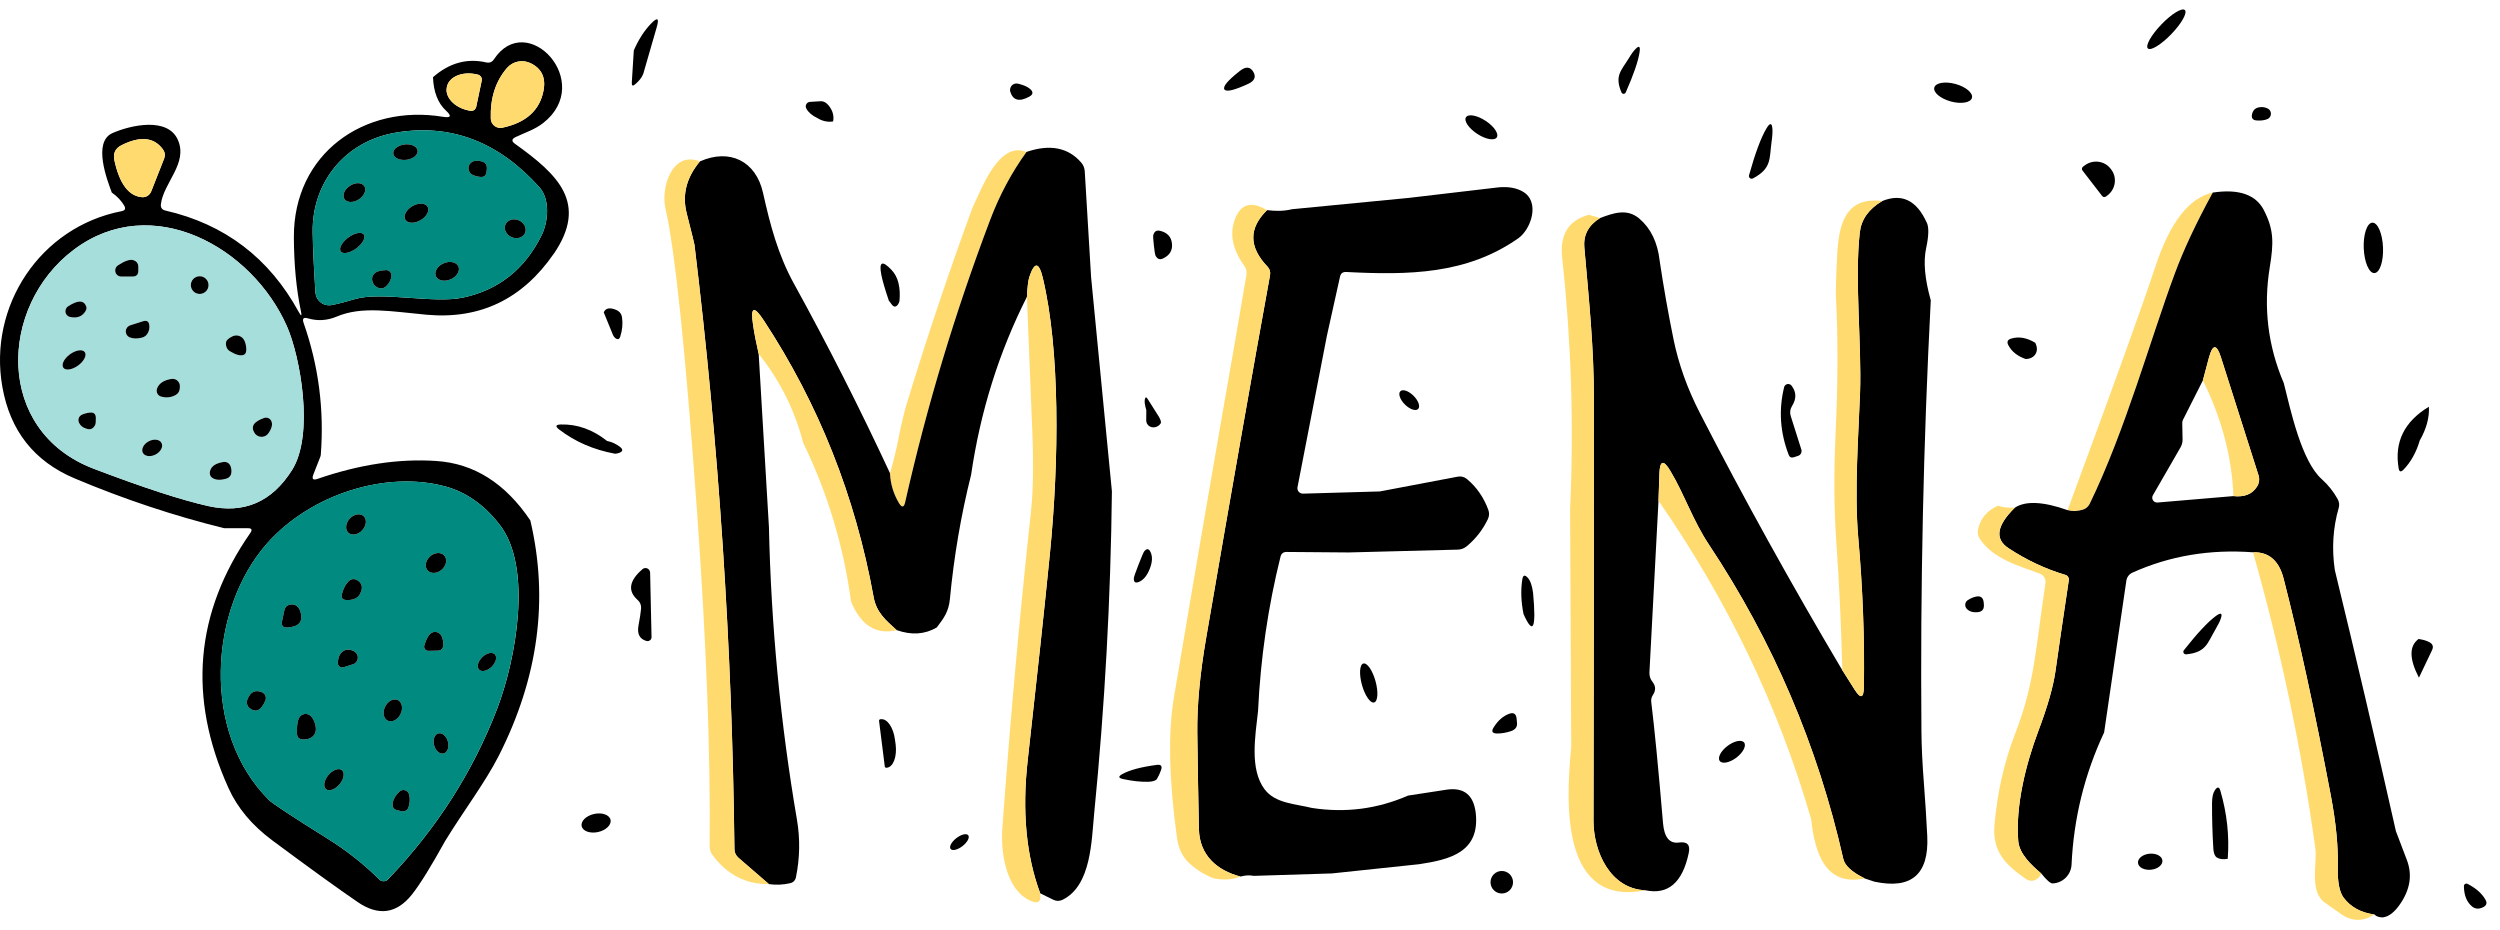 <svg xmlns="http://www.w3.org/2000/svg" width="164" height="61" viewBox="0 0 164 61" fill="none"><g clip-path="url(#clip0_9_1849)"><path d="M142.442 2.234C143.112 1.539 143.507 0.834 143.326 0.66C143.145 0.485 142.456 0.908 141.786 1.603C141.117 2.299 140.721 3.004 140.902 3.178C141.083 3.352 141.773 2.93 142.442 2.234Z" fill="black"></path><path d="M42.198 4.842C42.106 5.079 41.933 5.305 41.677 5.521C41.511 5.671 41.433 5.633 41.446 5.409L41.578 3.305C41.89 2.593 42.264 2.01 42.7 1.558C43.13 1.105 43.259 1.18 43.082 1.782L42.198 4.844V4.842Z" fill="black"></path><path d="M36.333 16.637C34.275 19.622 31.497 20.959 28.005 20.648C25.69 20.437 23.762 20.061 22.093 20.766C21.468 21.03 20.836 21.07 20.2 20.885C19.91 20.798 19.816 20.897 19.916 21.182C20.897 23.98 21.273 26.861 21.044 29.831C21.039 29.878 21.029 29.926 21.011 29.969L20.556 31.13C20.442 31.425 20.535 31.519 20.833 31.413C23.579 30.467 26.171 30.076 28.613 30.24C31.085 30.398 33.145 31.697 34.789 34.139C36.008 39.31 35.317 44.459 32.718 49.582C31.834 51.323 30.368 53.257 29.194 55.182C28.265 56.862 27.541 58.028 27.024 58.679C26.016 59.945 24.829 60.11 23.46 59.173C22.144 58.272 20.272 56.92 17.845 55.116C16.526 54.135 15.573 52.994 14.987 51.692C12.307 45.763 12.787 40.184 16.425 34.955C16.565 34.752 16.513 34.651 16.267 34.651H14.71C11.394 33.834 8.119 32.742 4.885 31.379C2.237 30.258 0.66 28.256 0.154 25.376C-0.783 20.072 2.642 14.887 7.98 13.852C8.21 13.807 8.264 13.685 8.145 13.483C7.947 13.153 7.677 12.869 7.334 12.632C7.05 11.86 6.048 9.307 7.387 8.726C8.561 8.212 10.983 7.658 11.663 9.162C12.355 10.705 10.733 11.973 10.555 13.39C10.528 13.62 10.627 13.76 10.851 13.812C14.745 14.706 17.659 16.922 19.595 20.461C19.766 20.773 19.814 20.756 19.74 20.409C19.441 18.988 19.286 17.372 19.278 15.56C19.252 10.091 23.877 6.806 29.064 7.663C29.578 7.747 29.644 7.612 29.261 7.261C28.729 6.773 28.444 6.041 28.404 5.065C29.469 4.128 30.633 3.805 31.901 4.095C32.113 4.143 32.279 4.075 32.403 3.891C34.566 0.598 39.053 5.394 35.63 8.073C35.069 8.509 34.449 8.693 33.829 8.99C33.557 9.117 33.544 9.267 33.79 9.438C36.641 11.476 38.58 13.338 36.337 16.637H36.333ZM34.815 4.15C34.286 3.889 33.65 4.014 33.265 4.453C32.508 5.328 32.152 6.438 32.197 7.785C32.207 8.131 32.498 8.402 32.848 8.392C32.884 8.392 32.919 8.387 32.955 8.378C34.517 8.049 35.419 7.228 35.661 5.917C35.811 5.089 35.529 4.501 34.817 4.15H34.815ZM31.239 7.012L31.601 5.29C31.638 5.111 31.524 4.934 31.344 4.895L31.219 4.868C30.307 4.676 29.456 5.042 29.319 5.686L29.312 5.726C29.176 6.37 29.806 7.05 30.718 7.242L30.843 7.269C31.023 7.305 31.199 7.191 31.239 7.012ZM23.267 19.625C24.995 19.098 28.447 19.936 30.381 19.52C32.703 19.024 34.415 17.67 35.515 15.463C35.989 14.52 36.082 13.061 35.389 12.289C32.728 9.316 29.613 8.115 26.046 8.687C22.66 9.221 20.464 11.946 20.51 15.237C20.528 16.289 20.589 17.608 20.695 19.195C20.731 19.69 21.156 20.062 21.648 20.026C21.682 20.024 21.717 20.02 21.75 20.013C22.185 19.929 22.692 19.8 23.267 19.624V19.625ZM9.918 12.559L10.769 10.396C10.848 10.185 10.822 9.988 10.69 9.803C10.109 9.002 9.202 8.909 7.971 9.526C7.562 9.732 7.405 10.062 7.502 10.515C7.84 12.068 8.45 12.874 9.329 12.937C9.587 12.952 9.822 12.8 9.916 12.561L9.918 12.559ZM18.826 21.413C16.537 16.215 9.958 12.526 4.837 16.386C-0.098 20.1 -0.349 28.274 6.143 30.747C9.399 31.987 11.902 32.803 13.653 33.196C16.003 33.723 17.838 32.934 19.163 30.826C20.627 28.492 19.697 23.398 18.826 21.413ZM24.885 57.696C25.041 57.85 25.292 57.846 25.445 57.691C25.449 57.688 25.45 57.686 25.454 57.683C28.643 54.358 31.032 50.622 32.62 46.476C33.814 43.368 34.99 37.24 32.766 34.403C31.758 33.113 30.579 32.286 29.228 31.915C25.361 30.86 20.419 32.403 17.55 35.616C13.716 39.911 13.175 48.052 17.655 52.492C17.888 52.721 19.151 53.552 21.443 54.986C22.728 55.787 23.876 56.691 24.888 57.698L24.885 57.696Z" fill="black"></path><path d="M106.851 3.82C107.03 3.521 107.182 3.314 107.306 3.2C107.53 2.971 107.614 3.047 107.556 3.424C107.469 4.009 107.166 4.891 106.646 6.07C106.61 6.146 106.519 6.177 106.443 6.143C106.409 6.126 106.382 6.098 106.369 6.064C105.901 4.956 106.356 4.633 106.851 3.821V3.82Z" fill="black"></path><path d="M34.816 4.149C35.528 4.501 35.81 5.091 35.66 5.917C35.417 7.228 34.515 8.047 32.954 8.378C32.611 8.448 32.276 8.23 32.207 7.89C32.2 7.856 32.195 7.819 32.195 7.785C32.151 6.439 32.507 5.328 33.264 4.453C33.65 4.014 34.285 3.889 34.814 4.149H34.816Z" fill="#FFDB6F"></path><path d="M82.212 4.703C82.415 5.038 82.305 5.304 81.883 5.501C80.954 5.928 80.433 6.049 80.319 5.864C80.206 5.675 80.55 5.266 81.355 4.638C81.724 4.352 82.01 4.374 82.212 4.703Z" fill="black"></path><path d="M31.239 7.012C31.199 7.191 31.023 7.305 30.843 7.269L30.718 7.242C29.804 7.05 29.176 6.37 29.312 5.726L29.319 5.686C29.456 5.041 30.307 4.675 31.219 4.868L31.344 4.895C31.524 4.934 31.638 5.111 31.601 5.29L31.239 7.012Z" fill="#FFDB6F"></path><path d="M66.278 6.029C66.21 5.801 66.337 5.562 66.56 5.495C66.63 5.473 66.706 5.47 66.779 5.488C67.143 5.572 67.412 5.691 67.584 5.844C67.795 6.034 67.775 6.199 67.524 6.339C66.873 6.695 66.457 6.591 66.278 6.029Z" fill="black"></path><path d="M129.359 6.421C129.446 6.105 128.964 5.697 128.283 5.51C127.601 5.322 126.978 5.426 126.891 5.742C126.804 6.058 127.286 6.466 127.967 6.654C128.649 6.842 129.272 6.737 129.359 6.421Z" fill="black"></path><path d="M54.65 7.968C54.294 8.021 53.953 7.948 53.628 7.75C53.276 7.584 53.032 7.374 52.895 7.124C52.815 6.98 52.866 6.801 53.009 6.72C53.05 6.697 53.098 6.684 53.146 6.682C53.384 6.669 53.608 6.656 53.819 6.642C54.065 6.624 54.287 6.776 54.485 7.097C54.657 7.379 54.711 7.669 54.65 7.968Z" fill="black"></path><path d="M148.25 7.031C148.443 7.01 148.618 7.04 148.771 7.124C148.958 7.224 149.027 7.455 148.928 7.641C148.885 7.721 148.816 7.783 148.732 7.816C148.539 7.895 148.305 7.923 148.033 7.902C147.787 7.884 147.685 7.755 147.729 7.513C147.742 7.434 147.77 7.356 147.815 7.282C147.899 7.137 148.044 7.053 148.25 7.031Z" fill="black"></path><path d="M98.188 9.015C98.341 8.78 98.015 8.294 97.457 7.928C96.9 7.562 96.324 7.455 96.17 7.69C96.016 7.924 96.343 8.411 96.9 8.777C97.457 9.143 98.034 9.249 98.188 9.015Z" fill="black"></path><path d="M116.214 9.315C116.062 10.416 116.234 11.043 114.994 11.704C114.908 11.752 114.799 11.72 114.751 11.633C114.728 11.592 114.723 11.544 114.736 11.499C115.14 10.052 115.52 9.031 115.871 8.438C116.1 8.05 116.232 8.044 116.267 8.418C116.288 8.611 116.272 8.911 116.214 9.315Z" fill="black"></path><path d="M23.267 19.625C22.692 19.802 22.185 19.93 21.75 20.015C21.267 20.107 20.8 19.787 20.708 19.299C20.701 19.264 20.696 19.23 20.695 19.195C20.589 17.608 20.528 16.288 20.51 15.237C20.464 11.944 22.66 9.221 26.046 8.687C29.613 8.114 32.728 9.315 35.389 12.289C36.082 13.06 35.989 14.518 35.515 15.463C34.415 17.67 32.703 19.022 30.381 19.52C28.448 19.935 24.997 19.098 23.267 19.625ZM27.4 9.882C27.365 9.603 26.981 9.422 26.539 9.476C26.097 9.531 25.767 9.799 25.802 10.078C25.836 10.357 26.221 10.538 26.663 10.484C27.104 10.429 27.434 10.161 27.4 9.882ZM30.823 10.752C30.666 10.967 30.712 11.268 30.929 11.425C30.942 11.435 30.955 11.443 30.968 11.451C31.1 11.526 31.272 11.577 31.483 11.603C31.738 11.638 31.883 11.529 31.918 11.273C31.926 11.212 31.933 11.14 31.938 11.056C31.951 10.805 31.837 10.649 31.595 10.588C31.239 10.495 30.981 10.55 30.823 10.752ZM23.9 12.208C23.739 11.961 23.317 11.949 22.955 12.183C22.594 12.418 22.433 12.808 22.594 13.056C22.756 13.303 23.178 13.314 23.539 13.08C23.9 12.846 24.062 12.455 23.9 12.208ZM28.049 13.56C27.901 13.305 27.454 13.288 27.05 13.524C26.648 13.758 26.44 14.155 26.588 14.411C26.737 14.666 27.184 14.683 27.588 14.447C27.99 14.213 28.198 13.816 28.049 13.56ZM34.441 15.286C34.573 14.983 34.393 14.61 34.039 14.457C33.684 14.304 33.29 14.424 33.158 14.729C33.026 15.032 33.206 15.405 33.56 15.558C33.915 15.711 34.309 15.591 34.441 15.286ZM23.862 15.38C23.717 15.184 23.262 15.275 22.847 15.581C22.431 15.89 22.212 16.297 22.357 16.493C22.502 16.689 22.957 16.599 23.373 16.292C23.788 15.983 24.008 15.576 23.862 15.38ZM30.073 17.482C29.949 17.19 29.515 17.096 29.106 17.27C28.697 17.444 28.466 17.822 28.592 18.114C28.715 18.405 29.149 18.499 29.558 18.326C29.967 18.151 30.198 17.774 30.073 17.482ZM25.34 18.768C25.538 18.578 25.65 18.354 25.676 18.096C25.695 17.907 25.558 17.739 25.368 17.721C25.35 17.72 25.332 17.72 25.314 17.721C24.984 17.739 24.758 17.794 24.634 17.886C24.436 18.039 24.369 18.231 24.43 18.46C24.474 18.623 24.57 18.748 24.72 18.836C24.944 18.973 25.15 18.95 25.34 18.77V18.768Z" fill="#008A80"></path><path d="M9.918 12.559C9.824 12.798 9.587 12.95 9.331 12.935C8.45 12.874 7.842 12.066 7.504 10.513C7.407 10.06 7.563 9.73 7.972 9.524C9.204 8.909 10.109 9.001 10.691 9.801C10.823 9.986 10.85 10.184 10.771 10.395L9.92 12.558L9.918 12.559Z" fill="#FFDB6F"></path><path d="M26.661 10.484C27.102 10.43 27.432 10.161 27.398 9.882C27.364 9.604 26.978 9.422 26.537 9.476C26.096 9.531 25.766 9.8 25.8 10.079C25.835 10.357 26.22 10.539 26.661 10.484Z" fill="black"></path><path d="M67.34 9.968C66.358 11.326 65.56 12.822 64.944 14.454C62.643 20.532 60.788 26.693 59.381 32.938C59.302 33.3 59.165 33.321 58.972 33.004C58.608 32.389 58.412 31.735 58.385 31.046C58.605 30.289 58.789 29.531 58.939 28.771C59.129 27.811 59.309 27.053 59.48 26.495C60.8 22.155 62.239 17.861 63.796 13.618C64.409 12.365 65.524 9.224 67.34 9.969V9.968Z" fill="#FFDB6F"></path><path d="M71.576 18.188L72.941 32.233C72.862 39.282 72.475 46.317 71.78 53.337C71.602 55.131 71.596 58.093 69.709 59.023C69.506 59.124 69.302 59.124 69.096 59.023L68.238 58.601C67.315 56.12 67.041 53.207 67.42 49.86C68.04 44.34 68.525 39.838 68.871 36.349C69.485 30.195 69.544 22.957 68.403 18.208C68.153 17.174 67.861 17.161 67.526 18.168C67.452 18.397 67.399 18.829 67.368 19.467C65.534 23.096 64.312 26.988 63.705 31.143C63.041 33.796 62.577 36.513 62.313 39.297C62.234 40.121 61.924 40.544 61.449 41.163C60.666 41.62 59.79 41.678 58.822 41.335C58.11 40.689 57.496 40.181 57.312 39.172C56.111 32.553 53.709 26.502 50.105 21.017C49.459 20.031 49.223 20.122 49.4 21.287C49.479 21.841 49.602 22.481 49.769 23.206L50.442 34.579C50.582 41.017 51.195 47.419 52.282 53.782C52.493 55.032 52.472 56.283 52.216 57.536C52.172 57.756 52.043 57.891 51.827 57.939C51.37 58.044 50.907 58.064 50.442 57.998L48.443 56.27C48.272 56.12 48.184 55.932 48.179 55.703C48.034 42.438 47.16 29.226 45.559 16.063C45.554 16.005 45.383 15.311 45.044 13.979C44.741 12.774 45.031 11.644 45.915 10.588C47.861 9.724 49.584 10.555 50.053 12.645C50.521 14.736 51.029 16.709 52.104 18.648C54.307 22.646 56.401 26.777 58.385 31.044C58.412 31.735 58.608 32.388 58.972 33.003C59.165 33.319 59.302 33.298 59.381 32.937C60.789 26.692 62.643 20.531 64.944 14.452C65.559 12.82 66.358 11.325 67.34 9.966C68.87 9.443 70.065 9.674 70.923 10.658C71.068 10.825 71.147 11.02 71.16 11.239L71.576 18.184V18.188Z" fill="black"></path><path d="M45.913 10.588C45.029 11.643 44.739 12.774 45.043 13.979C45.381 15.311 45.552 16.007 45.557 16.063C47.158 29.226 48.032 42.44 48.178 55.703C48.182 55.932 48.27 56.12 48.441 56.27L50.44 57.998C48.936 58.019 47.704 57.386 46.745 56.099C46.613 55.922 46.548 55.728 46.553 55.512C46.614 49.469 46.337 42.141 45.722 33.53C44.965 22.976 44.274 16.355 43.651 13.667C43.347 12.355 44.053 9.874 45.913 10.586V10.588Z" fill="#FFDB6F"></path><path d="M30.823 10.752C30.981 10.55 31.239 10.495 31.595 10.588C31.837 10.649 31.951 10.805 31.938 11.056C31.933 11.14 31.926 11.212 31.918 11.273C31.883 11.529 31.738 11.638 31.483 11.603C31.272 11.577 31.1 11.526 30.968 11.451C30.739 11.316 30.662 11.021 30.797 10.792C30.805 10.779 30.813 10.764 30.823 10.752Z" fill="black"></path><path d="M136.611 11.188C136.55 11.11 136.565 10.998 136.643 10.937L136.741 10.864C137.276 10.449 138.041 10.535 138.448 11.059C138.448 11.059 138.45 11.061 138.452 11.062L138.491 11.115C138.897 11.639 138.791 12.401 138.255 12.815C138.255 12.815 138.255 12.815 138.254 12.815L138.155 12.887C138.079 12.95 137.967 12.937 137.904 12.861L136.611 11.186V11.188Z" fill="black"></path><path d="M23.538 13.081C23.899 12.847 24.061 12.456 23.9 12.209C23.74 11.962 23.317 11.951 22.956 12.185C22.596 12.419 22.434 12.809 22.595 13.057C22.755 13.304 23.178 13.315 23.538 13.081Z" fill="black"></path><path d="M87.042 22.039L85.116 31.961C85.08 32.154 85.207 32.34 85.4 32.376C85.426 32.381 85.453 32.383 85.479 32.383L90.52 32.238L95.634 31.268C95.847 31.227 96.068 31.285 96.234 31.427C96.862 31.949 97.329 32.623 97.633 33.444C97.707 33.651 97.699 33.853 97.606 34.051C97.276 34.745 96.813 35.342 96.214 35.838C96.043 35.978 95.845 36.051 95.621 36.056L88.461 36.241L84.409 36.208C84.19 36.203 84.053 36.308 84 36.524C83.182 39.818 82.691 43.186 82.529 46.63C82.338 48.345 81.975 50.45 82.951 51.769C83.657 52.712 84.956 52.726 86.066 53.002C88.253 53.34 90.354 53.07 92.367 52.191L94.941 51.796C96.046 51.651 96.668 52.16 96.808 53.326C97.098 55.912 95.1 56.387 93.106 56.691L87.372 57.297L82.258 57.456C81.963 57.403 81.671 57.418 81.381 57.502C79.844 57.106 78.682 56.104 78.649 54.381C78.609 52.516 78.575 50.414 78.543 48.075C78.522 46.289 78.716 44.202 79.13 41.815C80.811 32.047 82.206 24.126 83.314 18.053C83.353 17.837 83.299 17.65 83.149 17.492C81.917 16.208 81.906 14.971 83.116 13.784C83.731 13.864 84.277 13.844 84.752 13.725L92.433 12.98L98.332 12.287C98.957 12.235 99.476 12.327 99.888 12.564C101.056 13.23 100.443 15.039 99.598 15.633C96.219 18.002 92.412 18.054 88.302 17.842C88.086 17.833 87.954 17.934 87.906 18.145L87.042 22.038V22.039Z" fill="black"></path><path d="M145.155 12.632C144.068 14.62 143.239 16.387 142.666 17.936C141.077 22.21 139.426 28.227 137.084 33.042C136.984 33.245 136.827 33.377 136.616 33.438C136.255 33.543 135.928 33.552 135.633 33.464C138.717 25.122 140.637 19.794 141.393 17.48C142.348 14.59 143.602 12.975 145.155 12.632Z" fill="#FFDB6F"></path><path d="M149.82 25.147C150.262 26.894 150.974 30.259 152.315 31.44C152.732 31.814 153.08 32.251 153.357 32.752C153.449 32.922 153.474 33.12 153.423 33.306C153.041 34.625 152.955 35.992 153.166 37.403C154.548 43.086 155.882 48.792 157.171 54.523C157.18 54.554 157.42 55.184 157.89 56.415C158.255 57.37 158.113 58.326 157.462 59.285C157.084 59.844 156.696 60.143 156.301 60.182C156.058 60.178 155.88 60.115 155.766 59.991C154.886 59.877 154.213 59.511 153.748 58.897C153.466 58.522 153.337 57.856 153.359 56.898C153.393 55.543 153.242 53.975 152.904 52.195C151.835 46.578 150.801 41.828 149.802 37.945C149.498 36.772 148.829 36.199 147.797 36.231C144.959 36.02 142.32 36.467 139.878 37.569C139.667 37.668 139.522 37.865 139.489 38.09L138.031 48.045C136.746 50.79 136.034 53.682 135.894 56.72C135.861 57.388 135.326 57.92 134.66 57.953C134.515 57.962 134.264 57.744 133.908 57.301C133.268 56.753 132.47 56.028 132.398 55.164C132.213 52.862 132.892 50.144 133.717 47.953C134.319 46.357 134.693 45.053 134.838 44.04C135.071 42.387 135.364 40.392 135.716 38.057C135.739 37.904 135.646 37.759 135.498 37.715C134.2 37.332 132.953 36.747 131.756 35.96C130.841 35.359 130.981 34.472 132.178 33.301C132.883 32.844 134.035 32.899 135.636 33.466C135.932 33.553 136.258 33.545 136.619 33.44C136.83 33.379 136.987 33.247 137.088 33.044C139.429 28.228 141.08 22.212 142.67 17.937C143.242 16.389 144.071 14.622 145.158 12.633C146.865 12.378 147.983 12.764 148.511 13.788C149.17 15.073 149.157 15.931 148.9 17.509C148.464 20.151 148.773 22.699 149.823 25.148L149.82 25.147ZM144.508 24.956L143.209 27.529C143.169 27.603 143.151 27.684 143.156 27.767L143.176 28.822C143.181 29.011 143.135 29.189 143.037 29.356L141.23 32.49C141.143 32.642 141.194 32.834 141.344 32.923C141.398 32.955 141.463 32.97 141.527 32.966L146.515 32.544C147.241 32.623 147.759 32.412 148.065 31.911C148.204 31.694 148.237 31.425 148.158 31.179L145.696 23.447C145.414 22.553 145.15 22.56 144.904 23.467L144.508 24.957V24.956Z" fill="black"></path><path d="M126.402 14.612C126.542 14.923 126.527 15.479 126.356 16.274C126.163 17.157 126.263 18.298 126.659 19.698C126.171 29.11 125.967 38.54 126.046 47.992C126.054 48.986 126.11 50.129 126.211 51.423C126.298 52.557 126.371 53.697 126.428 54.841C126.547 57.361 125.389 58.359 122.957 57.836L122.324 57.625C121.483 57.211 121.015 56.783 120.919 56.339C119.238 48.92 116.305 42.055 112.116 35.744C111.041 34.129 110.5 32.432 109.568 30.882C109.125 30.139 108.887 30.201 108.856 31.067L108.797 32.854L108.203 44.101C108.19 44.334 108.256 44.543 108.401 44.728C108.62 45.005 108.632 45.29 108.434 45.585C108.34 45.72 108.3 45.889 108.322 46.053C108.533 47.76 108.79 50.407 109.094 53.997C109.173 54.933 109.522 55.358 110.142 55.269C110.683 55.195 110.896 55.423 110.782 55.955C110.373 57.899 109.427 58.715 107.944 58.403C105.616 58.318 104.526 55.843 104.532 53.832C104.554 43.796 104.564 34.564 104.559 26.138C104.559 22.819 104.242 19.765 103.932 16.242C103.858 15.42 104.201 14.773 104.961 14.303C105.845 13.974 106.729 13.657 107.535 14.336C108.292 14.978 108.739 15.903 108.874 17.108C109.13 18.819 109.43 20.527 109.778 22.234C110.113 23.879 110.691 25.5 111.513 27.095C114.399 32.708 117.51 38.328 120.85 43.958L121.668 45.25C122.055 45.857 122.255 45.803 122.268 45.086C122.321 41.915 122.197 38.641 121.898 35.263C121.635 32.228 121.918 28.462 122.017 25.79C122.129 22.544 121.654 18.381 121.997 15.275C122.09 14.407 122.579 13.713 123.468 13.191C124.761 12.663 125.737 13.138 126.399 14.615L126.402 14.612Z" fill="black"></path><path d="M123.473 13.188C122.584 13.71 122.095 14.406 122.002 15.271C121.659 18.379 122.134 22.542 122.022 25.787C121.923 28.459 121.64 32.224 121.903 35.26C122.202 38.638 122.326 41.912 122.273 45.082C122.26 45.8 122.06 45.854 121.673 45.247L120.855 43.955C120.784 41.07 120.652 38.252 120.459 35.504C120.309 33.375 120.296 30.972 120.419 28.293C120.569 25.078 120.576 22.158 120.439 19.532C120.418 19.07 120.444 18.14 120.518 16.74C120.624 14.709 121.046 12.894 123.475 13.184L123.473 13.188Z" fill="#FFDB6F"></path><path d="M27.587 14.447C27.991 14.213 28.197 13.816 28.049 13.561C27.9 13.306 27.453 13.289 27.05 13.524C26.647 13.758 26.441 14.155 26.589 14.41C26.738 14.665 27.184 14.681 27.587 14.447Z" fill="black"></path><path d="M83.116 13.787C81.906 14.975 81.917 16.211 83.149 17.495C83.299 17.654 83.353 17.84 83.314 18.056C82.206 24.13 80.811 32.05 79.13 41.818C78.716 44.207 78.522 46.292 78.543 48.078C78.575 50.417 78.609 52.519 78.649 54.384C78.682 56.105 79.843 57.109 81.381 57.505C80.859 57.711 80.273 57.751 79.627 57.623C79.025 57.399 78.479 57.058 77.991 56.601C77.569 56.211 77.306 55.658 77.206 54.946C76.683 51.138 76.617 48.075 77.008 45.757C78.332 37.879 79.676 30.051 81.04 22.271L81.766 18.029C81.799 17.827 81.752 17.619 81.634 17.449C80.824 16.331 80.631 15.274 81.053 14.275C81.444 13.355 82.133 13.194 83.118 13.787H83.116Z" fill="#FFDB6F"></path><path d="M104.225 14.091L104.964 14.302C104.204 14.772 103.859 15.42 103.935 16.241C104.245 19.764 104.562 22.817 104.562 26.136C104.567 34.562 104.557 43.793 104.535 53.83C104.529 55.842 105.617 58.316 107.947 58.402C102.471 59.497 102.689 52.92 103.071 49.034L102.999 33.387C103.249 27.893 103.076 22.397 102.477 16.894C102.314 15.385 102.898 14.45 104.225 14.089V14.091Z" fill="#FFDB6F"></path><path d="M34.441 15.286C34.573 14.982 34.393 14.61 34.039 14.456C33.685 14.302 33.291 14.424 33.158 14.728C33.026 15.032 33.206 15.403 33.56 15.557C33.914 15.711 34.309 15.589 34.441 15.286Z" fill="black"></path><path d="M155.76 17.915C156.109 17.901 156.363 17.149 156.326 16.235C156.29 15.322 155.977 14.593 155.627 14.607C155.278 14.621 155.024 15.373 155.061 16.286C155.098 17.199 155.411 17.928 155.76 17.915Z" fill="black"></path><path d="M18.826 21.413C19.697 23.398 20.627 28.492 19.163 30.826C17.838 32.934 16.001 33.723 13.653 33.196C11.902 32.805 9.399 31.989 6.143 30.747C-0.349 28.273 -0.098 20.1 4.837 16.386C9.958 12.526 16.537 16.215 18.826 21.413ZM7.735 17.408C7.552 17.533 7.502 17.782 7.623 17.965C7.695 18.076 7.82 18.142 7.952 18.14H8.698C8.948 18.14 9.074 18.015 9.074 17.764V17.514C9.074 17.285 8.963 17.136 8.744 17.065C8.52 16.999 8.183 17.113 7.735 17.408ZM13.68 18.702C13.68 18.383 13.419 18.122 13.099 18.122C12.779 18.122 12.519 18.383 12.519 18.702C12.519 19.022 12.779 19.283 13.099 19.283C13.419 19.283 13.68 19.022 13.68 18.702ZM4.461 20.1C4.285 20.217 4.237 20.455 4.354 20.631C4.41 20.714 4.494 20.773 4.593 20.793C5.076 20.898 5.424 20.755 5.635 20.364C5.682 20.277 5.687 20.173 5.649 20.081C5.485 19.677 5.09 19.683 4.461 20.1ZM8.546 21.34C8.323 21.411 8.2 21.648 8.271 21.869C8.31 21.993 8.404 22.092 8.526 22.138C8.746 22.226 9.013 22.229 9.324 22.145C9.488 22.1 9.61 22.005 9.694 21.855C9.778 21.704 9.812 21.543 9.799 21.366C9.778 21.09 9.636 20.992 9.377 21.076L8.546 21.34ZM15.073 23.037C15.477 23.282 15.78 23.365 15.983 23.281C16.12 23.228 16.176 23.078 16.155 22.832C16.137 22.621 16.09 22.448 16.016 22.311C15.873 22.044 15.548 21.932 15.271 22.054C14.999 22.181 14.85 22.313 14.829 22.45C14.793 22.694 14.888 22.926 15.073 23.037ZM5.561 23.098C5.413 22.895 4.977 22.959 4.59 23.243C4.201 23.526 4.006 23.92 4.155 24.123C4.303 24.326 4.738 24.262 5.126 23.978C5.515 23.694 5.71 23.3 5.561 23.098ZM11.213 24.863C10.716 24.951 10.409 25.167 10.296 25.51C10.23 25.722 10.345 25.947 10.553 26.012C10.559 26.014 10.566 26.016 10.573 26.017C10.911 26.11 11.226 26.077 11.516 25.919C11.682 25.826 11.775 25.683 11.793 25.49C11.811 25.323 11.798 25.2 11.753 25.12C11.635 24.91 11.455 24.824 11.213 24.863ZM5.325 27.232C5.165 27.33 5.103 27.531 5.174 27.707C5.266 27.927 5.452 28.072 5.734 28.142C5.954 28.2 6.124 28.111 6.242 27.879C6.277 27.808 6.293 27.654 6.288 27.417C6.284 27.148 6.148 27.033 5.879 27.068C5.642 27.099 5.457 27.153 5.325 27.232ZM17.329 27.417C16.63 27.659 16.422 27.992 16.709 28.419C16.88 28.668 17.222 28.731 17.471 28.56C17.523 28.523 17.57 28.479 17.606 28.426C17.835 28.101 17.898 27.831 17.797 27.615C17.713 27.44 17.512 27.354 17.329 27.417ZM10.596 29.058C10.469 28.82 10.093 28.772 9.755 28.952C9.417 29.132 9.245 29.47 9.372 29.709C9.499 29.946 9.875 29.994 10.213 29.814C10.551 29.634 10.723 29.297 10.596 29.058ZM14.669 30.305C14.168 30.38 13.872 30.571 13.785 30.879C13.719 31.125 13.8 31.301 14.029 31.407C14.235 31.499 14.499 31.499 14.821 31.407C15.053 31.341 15.175 31.188 15.183 30.945C15.188 30.808 15.165 30.681 15.117 30.563C15.043 30.385 14.86 30.279 14.669 30.305Z" fill="#A5DEDB"></path><path d="M76.881 15.977C76.929 16.425 76.731 16.753 76.287 16.959C76.076 17.06 75.911 16.991 75.793 16.748C75.771 16.704 75.738 16.49 75.694 16.102C75.654 15.715 75.639 15.497 75.647 15.449C75.713 15.19 75.86 15.087 76.089 15.139C76.569 15.25 76.833 15.528 76.881 15.977Z" fill="black"></path><path d="M23.372 16.294C23.788 15.986 24.007 15.577 23.862 15.381C23.717 15.185 23.262 15.275 22.846 15.583C22.43 15.891 22.211 16.299 22.356 16.495C22.501 16.692 22.956 16.601 23.372 16.294Z" fill="black"></path><path d="M7.735 17.408C8.183 17.113 8.52 16.999 8.744 17.065C8.963 17.136 9.074 17.284 9.074 17.513V17.764C9.074 18.015 8.948 18.14 8.698 18.14H7.952C7.733 18.142 7.555 17.965 7.557 17.743C7.557 17.609 7.624 17.482 7.735 17.408Z" fill="black"></path><path d="M29.558 18.326C29.966 18.152 30.197 17.775 30.073 17.483C29.948 17.192 29.516 17.097 29.107 17.271C28.699 17.445 28.468 17.823 28.592 18.114C28.717 18.406 29.149 18.501 29.558 18.326Z" fill="black"></path><path d="M59.005 19.757C58.979 19.85 58.946 19.922 58.906 19.975C58.774 20.155 58.641 20.158 58.504 19.982L58.306 19.718C58.05 18.958 57.889 18.399 57.818 18.043C57.646 17.167 57.869 17.055 58.484 17.706C58.915 18.16 59.089 18.844 59.005 19.757Z" fill="black"></path><path d="M68.237 58.6C68.334 59.22 68.054 59.35 67.399 58.989C65.994 58.217 65.625 55.874 65.757 54.298C66.258 47.362 66.885 40.431 67.636 33.505C67.795 32.055 67.808 29.974 67.676 27.265L67.366 19.467C67.397 18.829 67.45 18.396 67.524 18.168C67.859 17.161 68.151 17.174 68.402 18.208C69.543 22.957 69.483 30.195 68.87 36.349C68.522 39.836 68.039 44.34 67.419 49.86C67.041 53.207 67.313 56.12 68.237 58.601V58.6Z" fill="#FFDB6F"></path><path d="M25.34 18.768C25.15 18.948 24.944 18.971 24.72 18.834C24.57 18.747 24.474 18.622 24.43 18.458C24.369 18.229 24.436 18.038 24.634 17.884C24.758 17.792 24.984 17.738 25.314 17.72C25.503 17.708 25.665 17.852 25.678 18.041C25.678 18.059 25.678 18.077 25.678 18.096C25.652 18.354 25.54 18.579 25.342 18.768H25.34Z" fill="black"></path><path d="M13.099 19.282C13.42 19.282 13.68 19.023 13.68 18.702C13.68 18.382 13.42 18.122 13.099 18.122C12.778 18.122 12.519 18.382 12.519 18.702C12.519 19.023 12.778 19.282 13.099 19.282Z" fill="black"></path><path d="M4.461 20.1C5.09 19.683 5.487 19.677 5.649 20.081C5.687 20.173 5.682 20.277 5.636 20.364C5.424 20.755 5.076 20.898 4.593 20.793C4.387 20.748 4.255 20.546 4.3 20.338C4.321 20.241 4.379 20.155 4.461 20.099V20.1Z" fill="black"></path><path d="M40.219 21.993L39.606 20.489C39.73 20.207 40.002 20.155 40.424 20.331C40.648 20.428 40.775 20.595 40.806 20.832C40.864 21.241 40.825 21.657 40.688 22.079C40.63 22.263 40.524 22.298 40.371 22.184C40.313 22.14 40.264 22.077 40.219 21.993Z" fill="black"></path><path d="M58.821 41.337C57.483 41.661 56.487 41.041 55.831 39.477C55.334 35.809 54.287 32.335 52.689 29.054C52.14 26.912 51.166 24.964 49.766 23.209C49.599 22.484 49.475 21.844 49.396 21.291C49.22 20.125 49.456 20.034 50.102 21.02C53.705 26.505 56.106 32.556 57.308 39.175C57.493 40.184 58.106 40.692 58.819 41.338L58.821 41.337Z" fill="#FFDB6F"></path><path d="M8.546 21.34L9.377 21.076C9.636 20.992 9.778 21.089 9.799 21.366C9.813 21.543 9.778 21.704 9.694 21.854C9.61 22.004 9.488 22.1 9.324 22.145C9.013 22.229 8.746 22.225 8.526 22.138C8.307 22.057 8.196 21.813 8.277 21.596C8.323 21.474 8.422 21.38 8.546 21.34Z" fill="black"></path><path d="M15.073 23.036C14.888 22.926 14.793 22.694 14.829 22.45C14.85 22.313 14.999 22.181 15.271 22.054C15.548 21.932 15.873 22.044 16.016 22.311C16.09 22.448 16.137 22.621 16.155 22.832C16.176 23.078 16.12 23.228 15.983 23.28C15.78 23.364 15.477 23.282 15.073 23.036Z" fill="black"></path><path d="M133.516 22.489C133.643 22.753 133.654 22.985 133.549 23.188C133.425 23.421 133.204 23.543 132.883 23.551C132.347 23.366 131.967 23.064 131.748 22.647C131.634 22.428 131.695 22.283 131.933 22.212C132.434 22.059 132.962 22.151 133.516 22.489Z" fill="black"></path><path d="M146.515 32.543C146.41 29.969 145.74 27.442 144.51 24.956L144.906 23.465C145.151 22.558 145.415 22.552 145.697 23.445L148.159 31.177C148.239 31.425 148.206 31.692 148.067 31.91C147.759 32.411 147.242 32.622 146.517 32.543H146.515Z" fill="#FFDB6F"></path><path d="M5.125 23.978C5.514 23.695 5.709 23.3 5.561 23.097C5.413 22.894 4.978 22.959 4.589 23.242C4.2 23.526 4.006 23.92 4.154 24.123C4.302 24.326 4.737 24.261 5.125 23.978Z" fill="black"></path><path d="M11.213 24.863C11.455 24.824 11.635 24.909 11.753 25.12C11.798 25.2 11.811 25.323 11.793 25.49C11.775 25.683 11.682 25.826 11.516 25.918C11.226 26.076 10.911 26.11 10.573 26.017C10.362 25.963 10.235 25.744 10.291 25.529C10.292 25.523 10.294 25.516 10.296 25.509C10.409 25.166 10.716 24.951 11.213 24.863Z" fill="black"></path><path d="M117.474 27.298L118.167 29.488C118.223 29.661 118.13 29.845 117.962 29.901C117.961 29.901 117.959 29.901 117.956 29.903L117.679 29.995C117.512 30.048 117.397 29.994 117.336 29.831C116.773 28.367 116.674 26.888 117.039 25.397C117.078 25.249 117.23 25.162 117.377 25.2C117.433 25.214 117.482 25.246 117.52 25.292C117.845 25.706 117.858 26.152 117.56 26.631C117.428 26.842 117.4 27.064 117.474 27.297V27.298Z" fill="black"></path><path d="M93.029 26.831C93.186 26.673 93.052 26.285 92.729 25.964C92.407 25.642 92.018 25.509 91.861 25.667C91.704 25.824 91.839 26.212 92.161 26.534C92.484 26.855 92.872 26.988 93.029 26.831Z" fill="black"></path><path d="M76.023 27.338C76.147 27.554 76.187 27.699 76.142 27.773C75.987 28.014 75.669 28.105 75.428 27.976C75.281 27.897 75.192 27.748 75.192 27.582L75.199 26.909C75.102 26.588 75.069 26.354 75.1 26.204C75.135 26.04 75.197 26.03 75.285 26.171L76.023 27.338Z" fill="black"></path><path d="M159.335 26.683C159.375 27.387 159.175 28.126 158.735 28.899C158.502 29.687 158.143 30.327 157.66 30.818C157.493 30.985 157.389 30.952 157.35 30.719C157.059 29 157.721 27.654 159.335 26.682V26.683Z" fill="black"></path><path d="M5.325 27.232C5.457 27.153 5.642 27.099 5.88 27.067C6.148 27.033 6.284 27.148 6.288 27.417C6.293 27.654 6.277 27.808 6.242 27.879C6.124 28.111 5.954 28.2 5.734 28.142C5.452 28.072 5.266 27.927 5.174 27.707C5.103 27.531 5.165 27.33 5.325 27.232Z" fill="black"></path><path d="M17.329 27.417C17.512 27.354 17.715 27.44 17.797 27.615C17.898 27.831 17.835 28.101 17.606 28.426C17.431 28.673 17.088 28.731 16.843 28.555C16.79 28.518 16.745 28.472 16.709 28.419C16.424 27.992 16.63 27.659 17.329 27.417Z" fill="black"></path><path d="M39.824 28.927C40.145 28.993 40.432 29.127 40.688 29.329C40.881 29.488 40.861 29.613 40.628 29.705C40.554 29.737 40.462 29.756 40.351 29.765C38.953 29.509 37.731 28.982 36.689 28.182C36.407 27.966 36.445 27.854 36.801 27.846C37.874 27.819 38.882 28.18 39.824 28.927Z" fill="black"></path><path d="M10.213 29.813C10.55 29.633 10.722 29.295 10.595 29.057C10.469 28.819 10.092 28.771 9.754 28.951C9.417 29.131 9.246 29.469 9.372 29.707C9.499 29.945 9.875 29.992 10.213 29.813Z" fill="black"></path><path d="M14.669 30.305C14.86 30.279 15.045 30.385 15.117 30.563C15.165 30.681 15.188 30.808 15.183 30.945C15.175 31.188 15.053 31.341 14.821 31.407C14.499 31.499 14.235 31.499 14.029 31.407C13.8 31.301 13.719 31.125 13.785 30.879C13.872 30.571 14.168 30.38 14.669 30.305Z" fill="black"></path><path d="M122.325 57.623C119.804 58.164 119.059 56.061 118.815 53.751C116.681 46.371 113.341 39.404 108.798 32.852L108.858 31.065C108.889 30.198 109.126 30.137 109.57 30.881C110.5 32.43 111.041 34.127 112.118 35.743C116.306 42.054 119.24 48.919 120.92 56.338C121.018 56.781 121.486 57.211 122.325 57.623Z" fill="#FFDB6F"></path><path d="M24.885 57.696C23.872 56.689 22.725 55.785 21.44 54.984C19.148 53.55 17.886 52.719 17.652 52.49C13.172 48.05 13.713 39.909 17.547 35.614C20.418 32.401 25.36 30.858 29.225 31.913C30.576 32.282 31.755 33.111 32.762 34.401C34.985 37.238 33.811 43.366 32.617 46.474C31.029 50.622 28.64 54.358 25.45 57.681C25.302 57.841 25.051 57.851 24.891 57.703C24.888 57.7 24.887 57.698 24.883 57.694L24.885 57.696ZM22.853 34.946C23.081 35.156 23.49 35.083 23.767 34.782C24.044 34.481 24.082 34.068 23.854 33.858C23.627 33.649 23.218 33.721 22.941 34.023C22.663 34.323 22.626 34.737 22.853 34.946ZM29.144 36.438C28.93 36.199 28.513 36.226 28.211 36.496C27.911 36.767 27.84 37.179 28.056 37.418C28.27 37.657 28.688 37.63 28.989 37.36C29.289 37.09 29.36 36.678 29.144 36.438ZM22.884 38.117C22.692 38.296 22.543 38.567 22.443 38.928C22.355 39.218 22.462 39.363 22.766 39.363C23.188 39.368 23.47 39.238 23.61 38.974C23.834 38.557 23.767 38.247 23.406 38.044C23.237 37.95 23.025 37.98 22.884 38.117ZM18.503 40.748C18.442 41.043 18.562 41.182 18.866 41.163C19.6 41.116 19.887 40.788 19.723 40.181C19.626 39.833 19.438 39.658 19.156 39.653C18.874 39.653 18.706 39.79 18.648 40.062L18.503 40.748ZM28.744 42.682C28.909 42.677 29.044 42.558 29.067 42.398C29.098 42.139 29.06 41.909 28.955 41.706C28.834 41.477 28.551 41.388 28.321 41.508C28.269 41.536 28.221 41.574 28.181 41.62C28.041 41.783 27.924 42.027 27.832 42.352C27.792 42.496 27.878 42.646 28.026 42.685C28.051 42.692 28.076 42.695 28.102 42.695L28.742 42.682H28.744ZM22.456 42.761C22.279 42.911 22.18 43.145 22.159 43.467C22.147 43.63 22.269 43.772 22.429 43.785C22.467 43.788 22.505 43.783 22.541 43.77L23.148 43.579C23.392 43.505 23.529 43.246 23.452 42.998C23.414 42.88 23.331 42.779 23.221 42.72C22.922 42.566 22.667 42.58 22.456 42.759V42.761ZM31.428 43.928C31.598 44.103 31.968 44.021 32.253 43.744C32.538 43.467 32.63 43.101 32.461 42.926C32.291 42.751 31.921 42.834 31.636 43.111C31.351 43.388 31.258 43.754 31.428 43.928ZM16.227 45.889C16.15 46.098 16.214 46.33 16.386 46.462C16.79 46.774 17.131 46.606 17.408 45.954C17.497 45.742 17.398 45.501 17.19 45.414C16.742 45.229 16.42 45.387 16.227 45.889ZM25.431 47.272C25.708 47.41 26.084 47.222 26.27 46.851C26.456 46.48 26.384 46.067 26.107 45.928C25.83 45.79 25.454 45.977 25.267 46.349C25.081 46.719 25.154 47.133 25.431 47.272ZM19.6 47.128C19.507 47.344 19.468 47.671 19.481 48.111C19.489 48.366 19.621 48.498 19.877 48.507C20.132 48.515 20.332 48.46 20.477 48.342C20.666 48.192 20.746 47.979 20.714 47.702C20.68 47.433 20.582 47.203 20.424 47.01C20.251 46.802 19.943 46.776 19.733 46.952C19.675 47 19.629 47.061 19.6 47.128ZM29.108 49.426C29.357 49.359 29.481 49.009 29.382 48.648C29.283 48.286 29.001 48.048 28.752 48.116C28.503 48.183 28.379 48.533 28.478 48.894C28.577 49.257 28.859 49.494 29.108 49.426ZM21.384 51.766C21.585 51.936 21.981 51.796 22.271 51.453C22.56 51.11 22.632 50.696 22.433 50.526C22.232 50.356 21.836 50.496 21.546 50.839C21.257 51.182 21.184 51.596 21.384 51.766ZM26.211 51.924C25.955 52.157 25.807 52.407 25.762 52.676C25.714 52.935 25.817 53.096 26.072 53.157C26.196 53.189 26.288 53.209 26.349 53.217C26.592 53.248 26.745 53.146 26.811 52.913C26.895 52.623 26.902 52.353 26.831 52.102C26.776 51.901 26.569 51.784 26.366 51.84C26.308 51.857 26.255 51.885 26.211 51.924Z" fill="#008A80"></path><path d="M131.06 33.176C131.435 33.289 131.806 33.332 132.175 33.301C130.978 34.472 130.838 35.357 131.753 35.96C132.95 36.748 134.197 37.332 135.495 37.715C135.643 37.759 135.735 37.906 135.712 38.057C135.361 40.394 135.068 42.387 134.835 44.04C134.69 45.053 134.316 46.355 133.714 47.953C132.889 50.142 132.21 52.861 132.395 55.164C132.467 56.028 133.265 56.753 133.905 57.301C133.831 57.503 133.701 57.644 133.516 57.723C133.3 57.815 133.095 57.795 132.902 57.663C131.616 56.766 130.673 55.909 130.838 54.087C131.027 51.959 131.479 49.969 132.197 48.117C133.476 44.799 133.503 42.768 134.182 38.262C134.222 37.988 134.065 37.724 133.806 37.629C132.467 37.128 130.698 36.653 129.86 35.321C129.746 35.136 129.713 34.937 129.761 34.721C129.919 34.003 130.353 33.489 131.06 33.177V33.176Z" fill="#FFDB6F"></path><path d="M23.766 34.782C24.042 34.481 24.081 34.068 23.854 33.859C23.626 33.649 23.217 33.723 22.941 34.023C22.665 34.323 22.625 34.736 22.853 34.946C23.081 35.156 23.49 35.082 23.766 34.782Z" fill="black"></path><path d="M75.422 37.319C75.245 37.767 75.008 38.052 74.709 38.176C74.477 38.268 74.366 38.188 74.379 37.932C74.384 37.853 74.487 37.554 74.689 37.035C74.892 36.513 75.017 36.221 75.065 36.165C75.229 35.967 75.364 35.982 75.474 36.211C75.615 36.506 75.598 36.875 75.422 37.319Z" fill="black"></path><path d="M155.766 59.993C155.023 60.468 154.296 60.461 153.583 59.973C153.367 59.823 153.004 59.566 152.495 59.201C151.472 58.463 152.02 56.588 151.888 55.652C150.973 49.085 149.609 42.613 147.797 36.231C148.831 36.199 149.498 36.772 149.802 37.945C150.801 41.828 151.834 46.579 152.904 52.195C153.242 53.975 153.394 55.543 153.359 56.898C153.337 57.858 153.466 58.524 153.748 58.896C154.215 59.511 154.888 59.877 155.766 59.991V59.993Z" fill="#FFDB6F"></path><path d="M28.988 37.362C29.288 37.092 29.358 36.679 29.143 36.441C28.929 36.203 28.511 36.229 28.211 36.499C27.91 36.77 27.84 37.182 28.055 37.42C28.27 37.659 28.687 37.633 28.988 37.362Z" fill="black"></path><path d="M41.822 39.35C41.163 38.765 41.27 38.094 42.145 37.339C42.272 37.23 42.464 37.243 42.574 37.37C42.62 37.424 42.647 37.492 42.648 37.563L42.741 41.798C42.742 41.94 42.627 42.057 42.48 42.057C42.457 42.057 42.434 42.054 42.411 42.049C41.954 41.922 41.779 41.574 41.89 41.007C41.977 40.537 42.033 40.176 42.055 39.925C42.073 39.696 41.995 39.505 41.824 39.352L41.822 39.35Z" fill="black"></path><path d="M100.57 38.895C100.786 41.239 100.576 41.701 99.943 40.28C99.78 39.47 99.753 38.712 99.864 38.005C99.908 37.723 100.027 37.688 100.22 37.899C100.391 38.089 100.509 38.42 100.57 38.895Z" fill="black"></path><path d="M22.885 38.117C23.025 37.98 23.238 37.95 23.406 38.044C23.767 38.247 23.834 38.557 23.61 38.974C23.47 39.238 23.188 39.368 22.766 39.363C22.462 39.363 22.355 39.218 22.443 38.928C22.543 38.567 22.692 38.297 22.885 38.117Z" fill="black"></path><path d="M129.095 39.363C129.288 39.239 129.476 39.164 129.655 39.132C129.924 39.084 130.079 39.197 130.124 39.469C130.137 39.553 130.144 39.638 130.144 39.726C130.144 39.981 130.018 40.123 129.768 40.154C129.425 40.194 129.169 40.115 129.002 39.917C128.872 39.755 128.897 39.518 129.059 39.388C129.07 39.378 129.082 39.37 129.095 39.363Z" fill="black"></path><path d="M18.503 40.748L18.648 40.062C18.706 39.79 18.874 39.653 19.156 39.653C19.438 39.658 19.626 39.833 19.723 40.181C19.887 40.788 19.6 41.116 18.866 41.163C18.562 41.182 18.442 41.043 18.503 40.748Z" fill="black"></path><path d="M145.326 41.303C144.799 42.2 144.72 42.8 143.407 42.926C143.313 42.929 143.232 42.858 143.226 42.767C143.222 42.726 143.235 42.687 143.262 42.655C144.133 41.551 144.828 40.806 145.346 40.42C145.684 40.169 145.801 40.21 145.696 40.545C145.643 40.721 145.519 40.974 145.326 41.303Z" fill="black"></path><path d="M28.744 42.682L28.104 42.695C27.95 42.695 27.825 42.575 27.823 42.426C27.823 42.402 27.827 42.377 27.833 42.352C27.926 42.027 28.043 41.783 28.183 41.62C28.351 41.422 28.646 41.399 28.843 41.566C28.889 41.605 28.927 41.651 28.955 41.706C29.06 41.909 29.098 42.139 29.067 42.398C29.044 42.558 28.907 42.677 28.744 42.682Z" fill="black"></path><path d="M158.662 41.917C158.974 41.965 159.215 42.037 159.381 42.135C159.592 42.253 159.647 42.423 159.546 42.642L158.682 44.456C158.04 43.219 158.034 42.374 158.662 41.915V41.917Z" fill="black"></path><path d="M22.456 42.761C22.667 42.581 22.922 42.568 23.221 42.721C23.449 42.842 23.539 43.124 23.422 43.351C23.366 43.462 23.267 43.544 23.148 43.579L22.542 43.77C22.39 43.821 22.225 43.737 22.174 43.582C22.162 43.544 22.157 43.506 22.159 43.467C22.18 43.145 22.279 42.911 22.456 42.761Z" fill="black"></path><path d="M32.252 43.743C32.537 43.467 32.63 43.1 32.46 42.925C32.29 42.75 31.921 42.833 31.636 43.11C31.352 43.386 31.259 43.753 31.429 43.928C31.599 44.102 31.968 44.02 32.252 43.743Z" fill="black"></path><path d="M90.143 46.082C90.388 46.014 90.429 45.387 90.233 44.681C90.038 43.976 89.68 43.459 89.434 43.527C89.188 43.595 89.148 44.222 89.343 44.928C89.539 45.633 89.897 46.15 90.143 46.082Z" fill="black"></path><path d="M16.227 45.889C16.42 45.387 16.742 45.229 17.19 45.414C17.398 45.501 17.497 45.743 17.408 45.954C17.131 46.606 16.79 46.776 16.386 46.462C16.214 46.33 16.15 46.096 16.227 45.889Z" fill="black"></path><path d="M26.27 46.853C26.456 46.482 26.383 46.069 26.107 45.929C25.83 45.79 25.454 45.978 25.268 46.349C25.081 46.72 25.154 47.133 25.431 47.273C25.708 47.412 26.083 47.224 26.27 46.853Z" fill="black"></path><path d="M98.22 48.118C97.89 48.118 97.812 47.981 97.989 47.709C98.274 47.255 98.617 46.959 99.018 46.819C99.287 46.726 99.442 46.82 99.486 47.102C99.504 47.229 99.514 47.353 99.519 47.471C99.524 47.709 99.387 47.874 99.11 47.966C98.807 48.066 98.51 48.118 98.22 48.118Z" fill="black"></path><path d="M19.6 47.128C19.712 46.879 20.004 46.767 20.249 46.878C20.317 46.907 20.376 46.954 20.424 47.01C20.582 47.203 20.68 47.433 20.714 47.702C20.746 47.979 20.666 48.192 20.477 48.342C20.332 48.46 20.132 48.515 19.877 48.507C19.621 48.498 19.489 48.367 19.481 48.111C19.468 47.671 19.507 47.344 19.6 47.128Z" fill="black"></path><path d="M57.666 47.293C57.658 47.239 57.696 47.189 57.75 47.181C57.75 47.181 57.75 47.181 57.752 47.181H57.792C58.199 47.13 58.609 47.727 58.709 48.513L58.755 48.843C58.852 49.631 58.6 50.31 58.191 50.36H58.187L58.148 50.366C58.095 50.37 58.049 50.333 58.042 50.281L57.666 47.291V47.293Z" fill="black"></path><path d="M29.108 49.426C29.358 49.358 29.48 49.01 29.382 48.648C29.284 48.285 29.002 48.047 28.752 48.115C28.502 48.183 28.38 48.531 28.478 48.893C28.576 49.255 28.858 49.494 29.108 49.426Z" fill="black"></path><path d="M113.906 49.701C114.347 49.367 114.575 48.924 114.415 48.712C114.255 48.5 113.766 48.599 113.325 48.933C112.883 49.267 112.655 49.709 112.816 49.921C112.976 50.133 113.464 50.035 113.906 49.701Z" fill="black"></path><path d="M73.627 50.777C74.107 50.513 74.859 50.313 75.883 50.177C76.169 50.137 76.261 50.254 76.16 50.526C76.086 50.742 75.997 50.93 75.897 51.093C75.822 51.212 75.631 51.276 75.323 51.285C74.835 51.298 74.284 51.238 73.674 51.106C73.362 51.041 73.345 50.93 73.627 50.777Z" fill="black"></path><path d="M22.271 51.452C22.561 51.11 22.633 50.696 22.432 50.526C22.232 50.357 21.835 50.497 21.546 50.839C21.257 51.182 21.185 51.596 21.385 51.766C21.585 51.935 21.982 51.794 22.271 51.452Z" fill="black"></path><path d="M146.139 56.338C145.831 56.391 145.594 56.362 145.427 56.252C145.29 56.165 145.214 55.975 145.196 55.685C145.135 54.686 145.105 53.684 145.11 52.676C145.11 52.294 145.176 52.008 145.308 51.819C145.467 51.595 145.584 51.614 145.658 51.878C146.093 53.365 146.253 54.851 146.139 56.338Z" fill="black"></path><path d="M26.211 51.924C26.369 51.784 26.61 51.796 26.748 51.951C26.788 51.994 26.816 52.046 26.831 52.102C26.902 52.353 26.895 52.623 26.811 52.913C26.745 53.146 26.592 53.248 26.349 53.217C26.288 53.209 26.196 53.189 26.072 53.157C25.817 53.096 25.714 52.935 25.762 52.676C25.807 52.407 25.955 52.157 26.211 51.924Z" fill="black"></path><path d="M39.236 54.581C39.758 54.465 40.124 54.106 40.051 53.779C39.978 53.452 39.496 53.28 38.973 53.396C38.45 53.512 38.085 53.871 38.158 54.198C38.23 54.525 38.713 54.697 39.236 54.581Z" fill="black"></path><path d="M63.141 55.503C63.46 55.256 63.629 54.938 63.517 54.794C63.405 54.65 63.056 54.734 62.736 54.982C62.417 55.23 62.248 55.548 62.36 55.691C62.472 55.835 62.821 55.751 63.141 55.503Z" fill="black"></path><path d="M141.105 57.054C141.548 57.01 141.883 56.739 141.854 56.449C141.825 56.159 141.443 55.96 141 56.004C140.558 56.048 140.223 56.319 140.252 56.609C140.281 56.899 140.663 57.098 141.105 57.054Z" fill="black"></path><path d="M98.517 58.613C98.925 58.613 99.255 58.282 99.255 57.874C99.255 57.466 98.925 57.136 98.517 57.136C98.109 57.136 97.778 57.466 97.778 57.874C97.778 58.282 98.109 58.613 98.517 58.613Z" fill="black"></path><path d="M161.87 57.98C162.429 58.27 162.823 58.619 163.05 59.028C163.169 59.239 163.118 59.399 162.899 59.51C162.622 59.65 162.379 59.637 162.173 59.47C161.817 59.175 161.637 58.727 161.632 58.125C161.632 58.034 161.71 57.962 161.8 57.963C161.825 57.963 161.848 57.97 161.87 57.98Z" fill="black"></path></g><defs><clipPath id="clip0_9_1849"><rect width="163.113" height="60" fill="white" transform="translate(0 0.344)"></rect></clipPath></defs></svg>